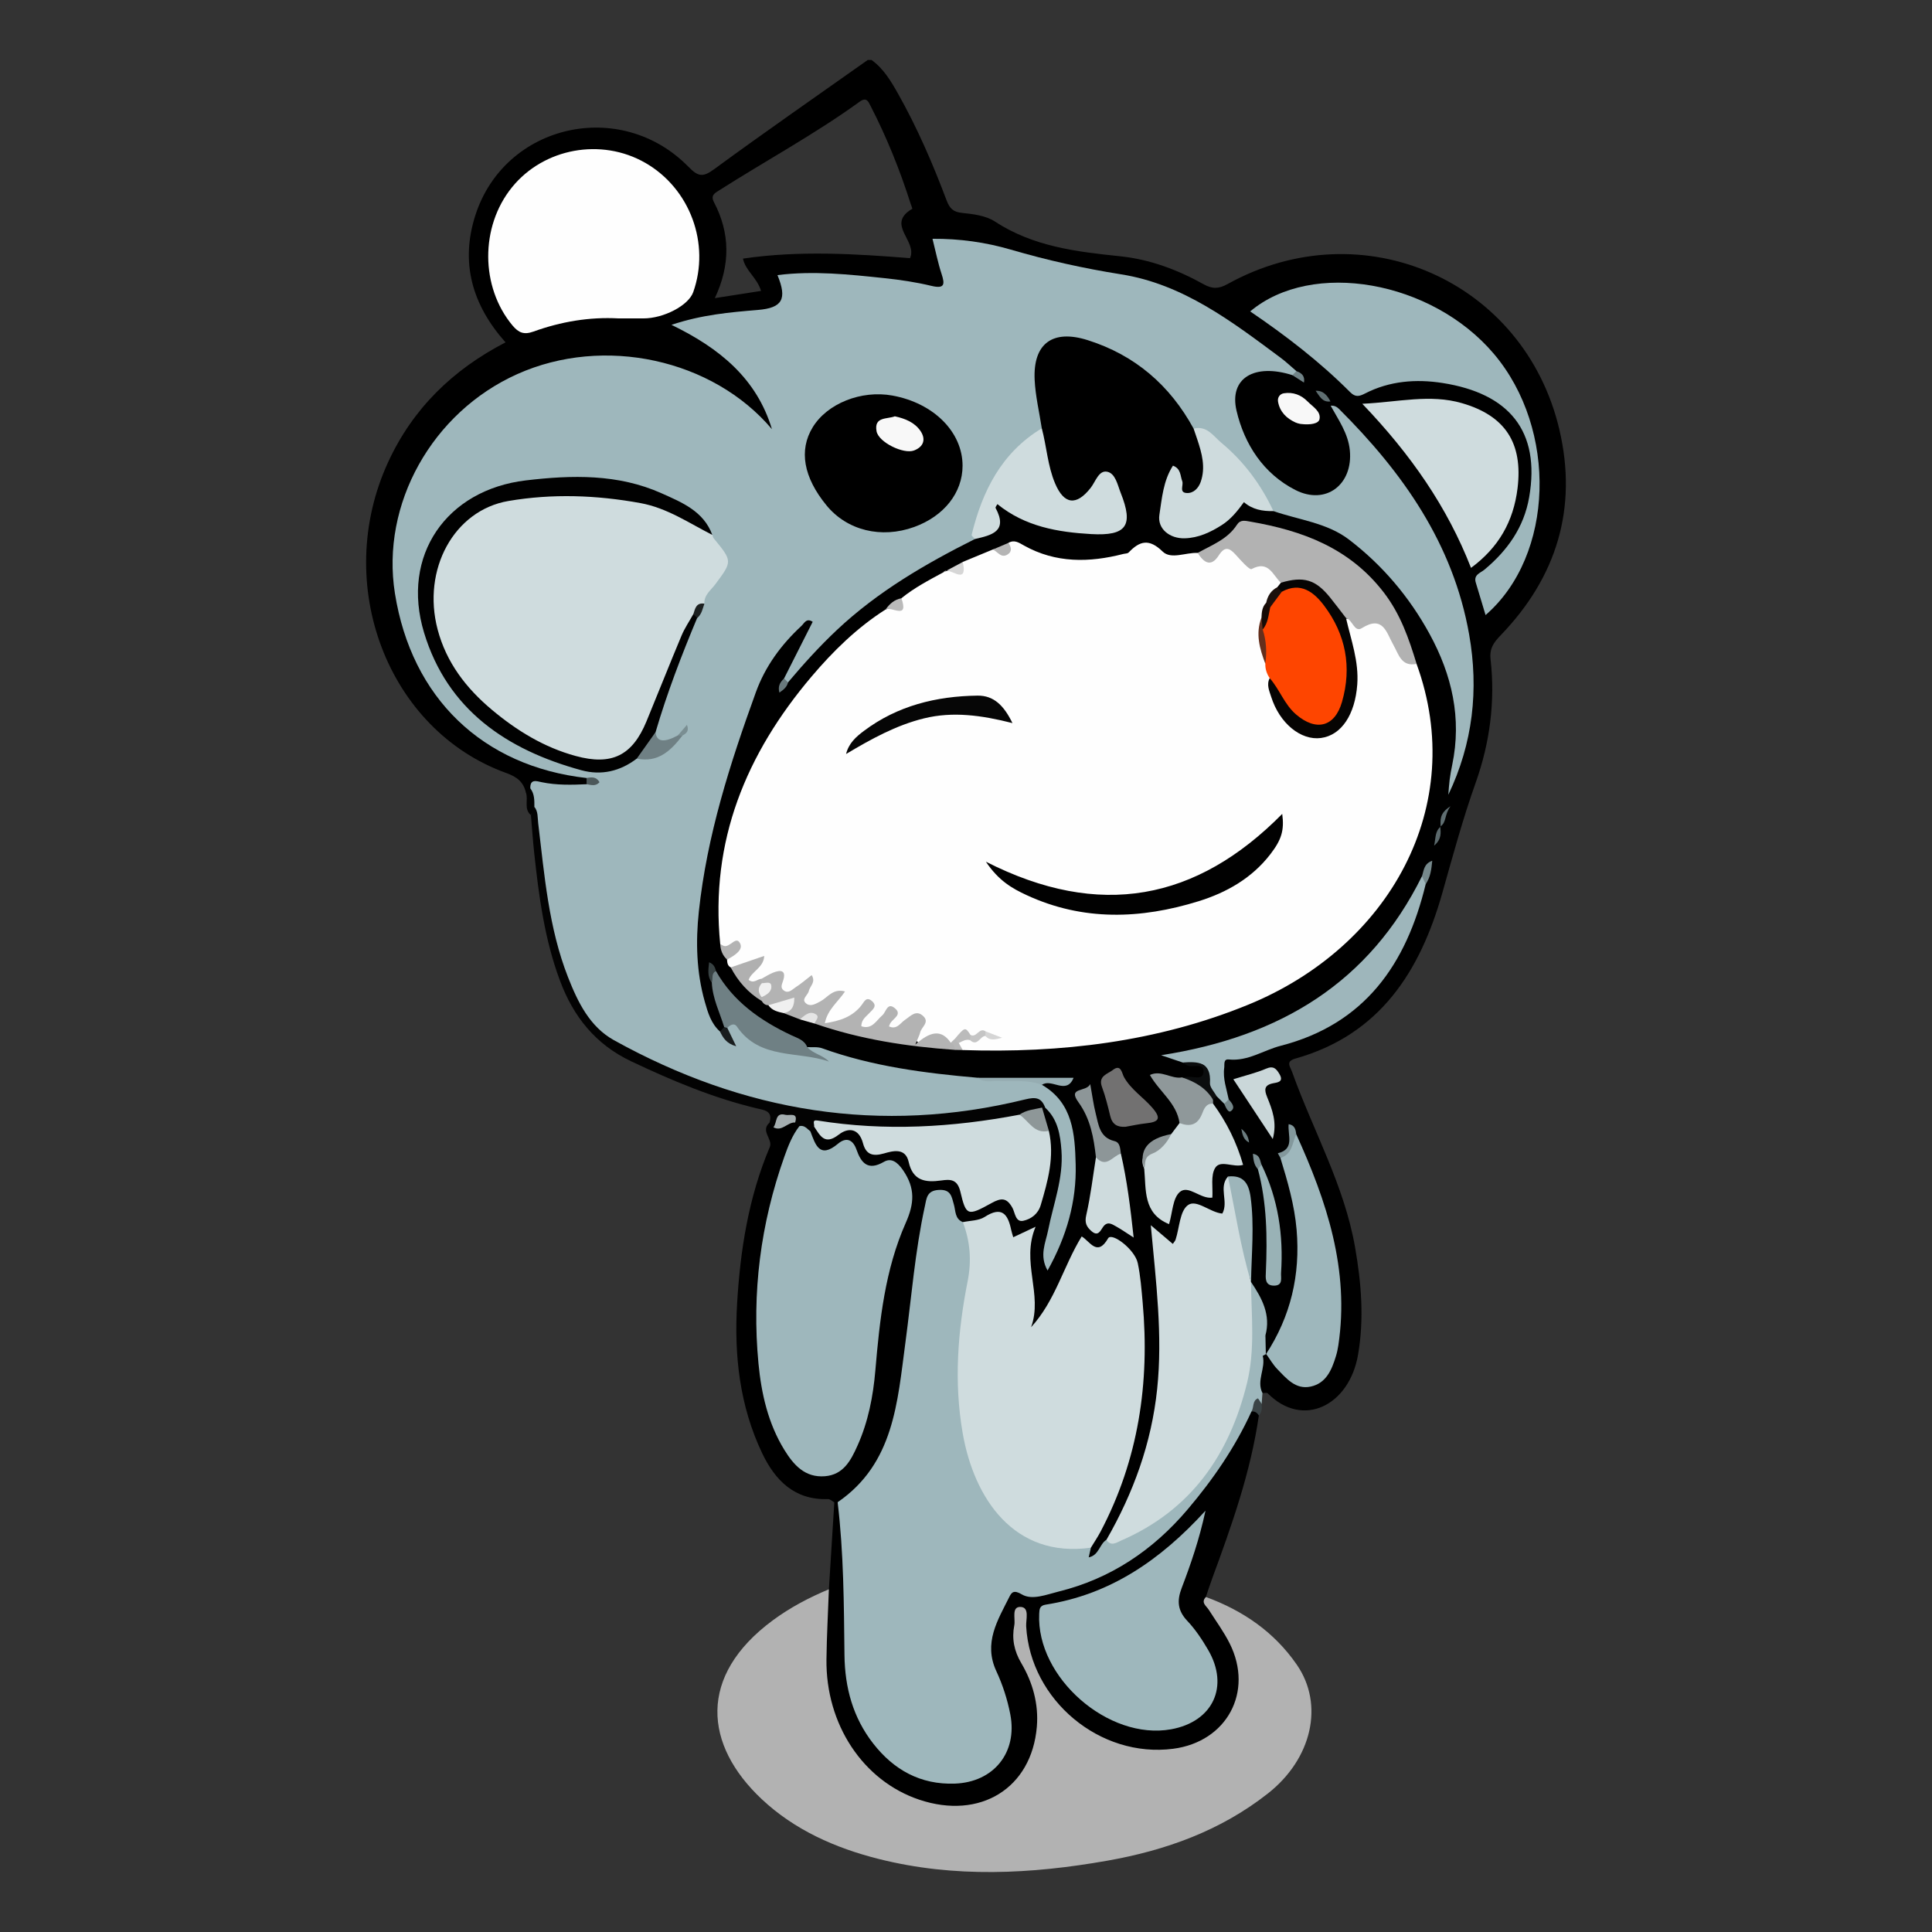 <?xml version="1.0" encoding="UTF-8"?>
<svg id="sticker" xmlns="http://www.w3.org/2000/svg" viewBox="0 0 1500 1500">
  <rect x="0" y="0" width="1500" height="1500" fill="#333333" stroke="none"/>
  <defs>
    <style>
      .cls-1 {
        fill: #8c9597;
      }

      .cls-1, .cls-2, .cls-3, .cls-4, .cls-5, .cls-6, .cls-7, .cls-8, .cls-9, .cls-10, .cls-11, .cls-12, .cls-13, .cls-14, .cls-15, .cls-16, .cls-17, .cls-18, .cls-19, .cls-20, .cls-21, .cls-22, .cls-23, .cls-24, .cls-25, .cls-26, .cls-27, .cls-28, .cls-29, .cls-30, .cls-31, .cls-32, .cls-33, .cls-34, .cls-35, .cls-36, .cls-37, .cls-38, .cls-39, .cls-40, .cls-41, .cls-42, .cls-43, .cls-44, .cls-45, .cls-46, .cls-47, .cls-48, .cls-49, .cls-50, .cls-51, .cls-52, .cls-53, .cls-54 {
        stroke-width: 0px;
      }

      .cls-2 {
        fill: #cad7d9;
      }

      .cls-3 {
        fill: #fefefe;
      }

      .cls-4 {
        fill: #642f1c;
      }

      .cls-5 {
        fill: #69797c;
      }

      .cls-6 {
        fill: #9eb6bb;
      }

      .cls-7 {
        fill: #b2b2b2;
      }

      .cls-8 {
        fill: #5b696c;
      }

      .cls-9 {
        fill: #060606;
      }

      .cls-10 {
        fill: #030303;
      }

      .cls-11 {
        fill: #bababa;
      }

      .cls-12 {
        fill: #9db5ba;
      }

      .cls-13 {
        fill: #010101;
      }

      .cls-14 {
        fill: #e5e5e5;
      }

      .cls-16 {
        fill: #96adb2;
      }

      .cls-17 {
        fill: #7b8e92;
      }

      .cls-18 {
        fill: #1c2020;
      }

      .cls-19 {
        fill: #83989c;
      }

      .cls-20 {
        fill: #8f989a;
      }

      .cls-21 {
        fill: #0b0d0e;
      }

      .cls-22 {
        fill: #bbb;
      }

      .cls-23 {
        fill: #76898c;
      }

      .cls-24 {
        fill: #b7b7b7;
      }

      .cls-25 {
        fill: #f0f0f0;
      }

      .cls-26 {
        fill: #cedbdd;
      }

      .cls-27 {
        fill: #b3b3b3;
      }

      .cls-28 {
        fill: #fe4500;
      }

      .cls-29 {
        fill: #718387;
      }

      .cls-30 {
        fill: #1c100c;
      }

      .cls-31 {
        fill: #6b7c7f;
      }

      .cls-32 {
        fill: #75878a;
      }

      .cls-33 {
        fill: #7a8e92;
      }

      .cls-34 {
        fill: #f8f8f8;
      }

      .cls-35 {
        fill: #394344;
      }

      .cls-36 {
        fill: #3b4446;
      }

      .cls-37 {
        fill: #d5d5d5;
      }

      .cls-38 {
        fill: #b0b0b0;
      }

      .cls-39 {
        fill: #a4aeb0;
      }

      .cls-40 {
        fill: #b5b5b5;
      }

      .cls-41 {
        fill: #5f6e71;
      }

      .cls-42 {
        fill: #727171;
      }

      .cls-43 {
        fill: #4c585a;
      }

      .cls-44 {
        fill: #c5c5c5;
      }

      .cls-45 {
        fill: #9eb7bc;
      }

      .cls-46 {
        fill: #d6d6d6;
      }

      .cls-47 {
        fill: #cfdcde;
      }

      .cls-48 {
        fill: #99b2b6;
      }

      .cls-49 {
        fill: #6f8084;
      }

      .cls-50 {
        fill: #8e9798;
      }

      .cls-51 {
        fill: #060403;
      }

      .cls-52 {
        fill: #191d1e;
      }

      .cls-53 {
        fill: #8d9698;
      }

      .cls-54 {
        fill: #170b06;
      }
    </style>
  </defs>
  <g id="sticker-2" data-name="sticker">
    <path class="cls-15" d="m1210.75,333.75c-27.18-116.13-153.14-171.19-257.63-113.23-6.91,3.84-11.85,3.93-18.55.21-20.24-11.28-41.8-19.38-64.96-21.77-33.97-3.52-67.47-7.53-97.22-27-6.97-4.55-16.66-5.76-25.32-6.65-7.09-.71-9.78-3.49-12.17-9.84-10.69-28.39-22.72-56.25-37.64-82.71-5.52-9.78-11.23-19.44-20.59-26.2h-2.95c-39.88,28.21-80.03,56.04-119.4,84.9-8.77,6.44-12.44,5.55-19.76-1.92-52.73-53.85-142.8-33.26-165.52,37.69-11.79,36.84-2.42,69.54,23.46,98.58-41.03,21.24-72.02,51.43-91.16,93-43.54,94.5-.59,208.06,91.72,241.35,8.42,3.04,13.38,6.97,15.27,15.3,1.92.97,3.54.41,5.08-.53.38-.21.74-.44,1.12-.71,4.82-3.66,10.13-1.24,15.3-1.27,8.95-.03,18.23,2.48,26.56-3.07.32-.59.56-1.21.74-1.8.27-1,.3-2.04.03-3.07-.12-.59-.32-1.18-.62-1.77-9.01-5.58-19.62-5.73-29.39-8.57-33.97-9.87-62.77-27.27-84.46-55.66-65.58-85.91-31.73-210.01,69.07-248,66.11-24.93,125.25-8.71,177.22,37.46,3.13,2.78,6.17,8.71,10.37,6.17,5.88-3.54,2.27-9.72.18-14.5-5.17-11.79-12.41-22.19-21.39-31.49-12.97-13.5-26.2-26.65-45.32-33.77,4.93-4.02,7.95-4.14,10.81-4.64,14.5-2.51,29.07-4.37,43.72-5.88,10.87-1.12,23.54-3.49,23.37-17.34-.12-11.4,4.87-11.7,13.12-11.61,28.51.24,56.72,3.04,84.78,7.98,27.24,4.79,27.74,4.4,22.98-22.84-1.57-8.98,1.03-11.79,9.84-10.55,23.84,3.34,47.53,7.27,70.25,15.63,8.77,3.22,17.64,5.97,27.03,6.71,29.69,2.27,57.81,9.51,84.4,23.51,28.45,14.92,54.15,33.59,79.38,53.2,1.18.8,2.27,1.68,3.28,2.66,1.92,1.8,3.57,3.87,5.29,5.91,2.89,2.63,6.2,4.7,9.36,6.94,4.67,2.48,8.09,6.2,10.9,10.61.5.59,1,1.15,1.57,1.68.41.41.89.83,1.36,1.21,31.08,28.3,56.22,61.42,75.98,98.28,31.96,59.73,38.99,122.51,19.91,183.3,3.57-15.01,7.27-35.04,2.3-54.44-19.64-76.78-60.15-134.53-143.27-151.52-1.77-.24-3.69-.06-5.41-.38-.65-.12-1.27-.33-1.83-.62-12.11-6.47-21.09-3.9-30.1,6.82-7.21,8.63-18.05,13.29-29.75,14.06-9.1.62-15.92-3.4-16.45-12.7-.56-9.75.27-19.79,5.76-29.45,4.76,5.58,4.49,15.78,14.48,12.5,8.21-2.69,10.1-9.78,10.69-17.49.83-10.81-1.15-21-5.23-30.78-.62-1.57-1.33-3.1-2.07-4.64-17.9-34.21-45.08-57.87-81.71-69.89-31.79-10.43-49.78,4.02-48,37.61.59,11.31,4.19,22.16,5.61,33.38.27,1.6.53,3.22.8,4.82,1.62,9.51,3.54,18.97,6.09,28.27,7.98,29.28,18.67,32.55,40.26,12.38,2.51-2.33,5.41-6.23,8.42-2.6,6.44,7.71,9.96,17.19,8.04,27.24-1.62,8.6-9.66,9.07-16.51,8.74-25.11-1.18-49.78-4.61-71.02-19.62-7.09-5.02-11.11-2.01-9.87,4.7,2.27,12.35-4.4,16.19-13.5,18.91-.35.09-.74.21-1.09.3-9.28,4.4-18.61,8.8-27.59,13.74-45.35,25.02-86.7,54.89-117.9,97.25-.21,1.12-.8,1.65-1.77,1.65,1.33-.97,1.74-2.6,2.63-3.84,7.06-9.98,13.12-20.65,18.49-31.64,1.86-3.84,4.64-8.42-.24-11.85-4.67-3.25-8.42.5-11.61,3.34-14.8,13.23-26.32,28.89-33.59,47.5-19.32,49.39-34.56,100-43.57,152.28-5.26,30.49-7.89,61.3.97,91.72,2.95,10.13,4.64,21.33,15.69,26.82.89-.03,1.65-.18,2.33-.5,1.33-.56,2.27-1.62,2.95-3.07.03-.06.06-.09.09-.15.12-.97.18-1.89.18-2.84.09-11.05-6.59-20.59-8.01-31.28-.8-3.34-2.54-6.38-2.92-9.81-.03-.3-.65-.74.06-1,.15.97.38,1.92.65,2.84,2.39,6.03,6.74,10.61,10.78,15.54,16.9,20.5,40.62,30.93,62.95,43.43.59.32,1.15.65,1.74.97,5.35.68,10.43,2.54,15.54,4.14,37.07,11.46,75.06,17.72,113.79,20.06,15.8-.59,31.64.41,47.44-.77,1.15-.09,2.3-.18,3.46-.3-.41.53-.71,1.24-.95,2.19-.06.09-.06.15-.09.24,4.99,11.64,16.4,19.02,19.5,32.35,8.21,35.39,1.03,68.27-13.59,103.04,1.77-15.86,4.52-28.83,8.18-41.53,4.43-15.24,6.91-30.69,5.14-46.5-1.33-11.64-3.07-23.49-14.3-30.69-.8-.12-1.57-.09-2.27.09-.74.15-1.45.41-2.13.8-3.81,7,1.09,13.15,1.95,19.67,1.68,18.29.68,36.25-6.44,53.41-2.51,6.09-6.97,13.68-13.41,5.26-8.69-11.34-17.28-10.58-27.92-4.61-6.32,3.54-11.7,2.84-13-5.38-2.04-13.03-10.25-16.6-22.04-15.78-7.86.56-14.71-1.48-18.32-9.28-4.4-9.48-12.23-12.17-21.77-10.99-7.09.86-12.32-1-15.77-7.71-4.19-8.15-11.23-11.46-19.56-7.39-8.04,3.93-14.06.27-20.56-2.9-2.51.41-3.84,2.1-4.52,4.4,3.25,16.99,7.92,20.56,22.01,15.01,6.88-2.72,10.78-2.16,14.15,4.58,3.87,7.71,9.78,12.17,19.11,9.31,8.71-2.63,13.56,1.95,17.78,9.01,4.99,8.36,5.14,16.22,1.48,25.14-13.32,32.44-21.09,66.11-23.96,101.21-2.19,26.79-5.05,53.82-16.04,78.99-4.52,10.31-10.72,19.05-23.28,19.76-11.82.65-18.88-6.71-24.67-15.8-14.06-22.16-19.91-47.03-21.51-72.64-3.84-61,3.66-120.35,29.72-176.45.09-2.33-.65-4.25-2.51-5.7-5.91-3.22-11.26,2.16-16.99,1.18-1.77-.41-3.54-1.09-5.35-.03-7.24,6.44,2.87,12.76.27,18.88-16.48,38.91-22.92,79.94-25.38,121.68-2.36,40.12,2.01,79.47,19.56,116.16,10.01,20.92,25.11,36.37,51.02,35.45,1.6-.06,3.25,1.62,4.87,2.48,1.45.89,2.98,1.06,4.58.5,18.43-8.57,29.84-23.34,36.84-41.89,7.12-18.85,12.23-38.26,14.92-58.26,4.31-32.02,6.82-64.25,11.9-96.19,1.54-9.69,3.25-19.35,5.41-28.89,1.06-4.67,1.57-10.43,7.92-10.87,5.76-.41,6.59,4.93,8.09,8.92,1.8,4.7,3.96,8.98,9.01,10.96,7.03,2.22,13.56-.12,20.09-2.33,4.87-1.62,9.66-2.95,12.82,2.81,3.07,5.61,5.67,11.46,13.85,10.93,3.25-.21,3.63,3.16,3.28,5.49-2.45,17.52,5.58,35.04-.18,52.55-1.33,3.99-.83,8.04,3.37,10.22,4.31,2.27,7.56-.62,10.37-3.28,6.29-5.91,7.86-14.65,12.26-21.51,8.89-13.91,6.88-37.46,33.94-36.25,11.73.5,18.11.68,23.01,12.88,3.22,7.95,2.42,16.45,3.4,24.7,8.04,68.36-4.14,132.76-37.99,192.87-1.33,3.52-3.54,7.77.33,10.34,3.78,2.51,6.97-1.12,9.72-3.63,3.13-2.89,5.44-6.53,7.86-10.04,44.49-71.9,48.21-150.45,35.33-234.35,16.4,9.45,19.35-.5,22.16-10.63,1.8-6.5,3.57-11.88,12.73-10.25,19.56,3.46,19.64,3.07,21.86-16.01.24-2.01.68-3.84,2.19-5.32,10.37.95,8.83,9.48,10.31,16.25,4.19,19.02-1.42,38.14.92,57.13.3,1.48.68,2.92,1.24,4.31,7.44,12.58,11.85,25.88,9.69,40.71.15,4.7.3,9.36,3.9,12.91-.27-.12-.53-.24-.83-.32-1.74-.18-3.07.5-3.9,2.04-.38,9.63-10.07,19.91,2.01,28.71,1.42.03,3.46-.5,4.17.24,27.33,27.53,63.28,9.42,70.07-29.93,4.84-28.03,2.54-55.68-2.27-83.34-8.36-48.18-32.55-90.66-48.8-135.98-1.71-4.79-5.47-8.45,2.63-10.75,65.4-18.52,96.63-67.53,113.94-128.71,8.09-28.68,15.89-57.46,25.91-85.61,10.93-30.81,15.18-62.89,11.49-95.57-.97-8.57,2.57-13.23,7.92-18.79,43.37-44.99,59.79-98.46,45.55-159.4Zm-652.5-185.9c36.34-23.13,74.33-43.66,109.27-68.95,5.2-3.75,6.62-.12,8.36,3.28,12.55,24.4,22.81,49.78,31.11,75.92.44,1.42,1.54,3.87,1.27,4.02-20.86,12.2,4.37,24.84-1.74,38.31-42.1-3.31-85.55-6.12-129.69.35,1.95,9.39,10.9,14.77,14.06,25.08-11.52,1.8-22.66,3.54-35.89,5.61,12.23-26.03,11.85-50.54-.68-74.5-2.78-5.29.59-7,3.93-9.13Zm446.45,736.9c15.83,36.72,28.89,74.41,32.5,114.83,1.71,19.23,1.09,38.2-5.79,56.33-7,18.43-19.38,21.03-33.62,7.56-4.46-4.22-8.15-9.28-13.85-11.88,4.87-.41,7.33-4.34,8.89-8.01,8.24-19.2,16.96-38.2,17.87-59.73,1.21-28.09-2.16-55.39-11.79-81.89-.3-.97-.65-1.98-.5-2.89.95-5.23,4.61-9.25,6.29-14.33Z"/>
    <path class="cls-7" d="m936.23,1239.89c28.76,10.52,53.05,27.13,70.62,52.59,21.4,30.99,11.78,73.04-22.45,99.97-36.75,28.92-79.31,44.17-124.64,52.18-59.22,10.46-118.63,13.51-177.64-1.37-33.64-8.48-65.22-22.47-90.69-46.38-44.7-41.97-49.98-95.59,8.57-138.86,13.41-9.91,28.16-17.69,43.57-24.12,8.4,10.56,4.25,22.36,3.02,33.7-4.54,41.89,4.52,79.18,37.36,107.77,20.98,18.26,45.26,27.41,73.39,20.02,30.22-7.93,48.18-36.3,43.21-67.46-2.18-13.65-5.55-27.12-12.94-38.83-8.05-12.76-4.83-25.43-1.97-38.35.65-2.96,2.23-5.72,5.63-5.99,3.88-.31,6.37,2.12,7.94,5.42,2.39,5.05,1.9,10.53,2.15,15.9,2.46,53.84,62.12,98.81,114.76,86.51,32.67-7.63,48.71-37.22,37.51-68.74-3.84-10.82-10.77-19.72-16.73-29.26-2.82-4.51-8.63-9.45-.68-14.69Z"/>
    <path class="cls-45" d="m971.27,995.3c8.49,12.55,15.53,25.49,11.2,41.5-2.62,5.03.58,10.83-2.09,15.86,2.51,9.65-5.12,19.23-.21,28.9-.21,2.8-.41,5.6-.62,8.4-6.31.56-3.56,7.04-6.43,9.87-22.26,47.52-52.54,88.4-97.28,117.14-25.19,16.18-52.39,26.36-82.84,25.5-3.19-.09-6.26-.15-7.63,2.82-6.71,14.61-15.06,29.02-9.57,46.11,2.7,8.39,6.11,16.56,8.97,24.9,7.32,21.37,7.15,42.24-10.03,58.74-17.43,16.73-39.28,16.69-60.68,9.45-34.03-11.5-61.2-48.92-61.48-87.52-.31-43.57-5.58-87.04-2.25-130.65,43.78-30,46.43-77.79,52.58-123.63,4.76-35.46,7.51-71.19,15.16-106.24,1.31-5.98,1.41-12.1,10.85-12.61,9.5-.52,9.93,5.37,11.67,11.35,1.44,4.98.67,11.14,6.97,13.65,6.85,3.22,7.42,9.96,8.64,16.09,2.12,10.74.97,21.44-1,32.13-7.96,43.22-11.25,86.45-.16,129.73,5.11,19.93,14.34,37.21,29.26,51.73,12.62,12.28,26.87,19.21,44.58,19.13,6.21-.03,12.89-1.16,18.08,3.95-.5,2.23-1,4.46-1.69,7.53,8.07-1.62,8.33-10.33,13.75-13.62,57.86-17.54,104.83-79.43,108.27-142.62.72-13.18,2.14-26.29.34-39.57-.82-6.04-1.66-12.87,3.64-18.04Z"/>
    <path class="cls-15" d="m650.34,1166.32c4.73,39.44,4.86,79.1,5.31,118.72.29,25.31,6.64,48.56,22.3,68.62,15.98,20.48,36.71,32.07,63.36,31.13,30.04-1.06,48.84-23.98,43.08-53.78-2.21-11.44-5.89-22.9-10.81-33.46-10.25-22.01,1.05-39.65,10.12-57.82,1.69-3.39,3.38-5.58,9.66-1.84,7.99,4.75,19.16.1,28.57-2.22,40.38-9.97,73.31-32.15,100.02-63.63,19.73-23.24,36.96-48.24,49.68-76.13,3.64-2.26,6.15-2.37,5.73,3.04-6.31,44.1-21.2,85.74-36.47,127.27-1.66,4.51-3.12,9.1-4.67,13.66-4.08,4.42.3,6.85,2.26,9.94,5.52,8.68,11.68,17.04,16.26,26.19,18.78,37.52-2.24,76.33-43.9,81.73-56.83,7.38-110.85-37.74-114.12-95-.3-5.34,2.83-14.78-4.27-15.12-7.38-.35-3.96,9.17-4.96,14.26-2.03,10.34-.18,19.89,5.46,29.43,8.86,14.98,13.52,31.74,12.05,49.29-4.01,47.87-44.05,72.52-91.3,56.67-43.58-14.62-72.66-58.39-72.04-109,.22-18.14,1.24-36.26,1.89-54.39,1.4-22.51,2.8-45.02,4.21-67.53.86,0,1.71-.02,2.57-.04Z"/>
    <path class="cls-10" d="m600.46,875.2c-1.01-1.16-2.02-2.32-3.03-3.48,2.97-9.45-4.42-9.88-10.13-11.25-33.89-8.13-65.71-21.53-97.12-36.4-27.85-13.19-45.04-34.71-55.55-63.04-11.88-31.99-16.28-65.35-19.89-98.93-1.04-9.71-1.7-19.47-2.53-29.2,1.14-2.46-.33-7.24,5.17-5.84,6.76,10.4,5.68,22.48,7.17,33.99,4.98,38.45,8.97,77.12,27.81,112.16,8.62,16.03,20.6,28.36,36.75,36.96,75.65,40.29,156.55,55.85,241.59,51.14,21.53-1.19,42.72-5.9,63.73-10.97,8.44-2.04,16.79-3.03,17.09,9.7-.82-.02-1.64-.04-2.46-.07-4.87,6.39-12.65,6.59-19.33,9.16-37.65,9.42-76.05,12.02-114.45,9.01-14.35-1.12-28.86-1.7-43.2-3.48-.96,1.25-1.92,2.5-2.88,3.75-3.9.88-6.41-1.18-8.54-4.05-1.1-.94-2.2-1.89-3.3-2.83-7.51-7.4-11.01,3.61-16.89,3.7Z"/>
    <path class="cls-13" d="m414.89,626.39c-.9,2.17-1.8,4.33-2.69,6.5-5.69-4.84-1.9-11.78-3.85-17.46,1.13-1.12,2.27-2.24,3.4-3.35,8.69,3.09,6.44,8.58,3.15,14.31Z"/>
    <path class="cls-36" d="m977.36,1098.96c-1.33-2.12-3.1-3.4-5.73-3.04,2.08-3.26.52-8.3,4.93-10.22.31-.14,1.96,2.77,2.98,4.27.31,3.25.29,6.42-2.18,9Z"/>
    <path class="cls-3" d="m567.35,751.11c-2.54-1.28-2.71-3.69-2.89-6.1,7.51-8.07-2.79-8.29-5.27-11.95-8.03-80.05,20.14-147.86,70.85-207.72,16.8-19.83,35.4-38.05,57.54-52.15,5.12-1.44,10.28-2.82,12.25-8.7,10-8.16,21.39-14.06,32.65-20.18,4.8-3.06,13.5,1.21,15-8.02,7.78-3.22,15.56-6.44,23.34-9.66,4.27-1.22,10.82,2.92,12.17-5.18,4.66-2.65,8.15-.07,12.14,2.15,24.61,13.71,50.53,13.27,76.93,6.51,1.42-.36,3.34-.25,4.2-1.15,8.65-9.03,15.87-11.02,26.44-.72,6.5,6.33,17.94.59,27.15,1.05,5.08,1.27,10.26,4.34,14.79-1.29,6.14-7.62,11.95-4.56,17.23.98,5.23,5.5,10.5,8.61,18.96,8.47,7.51-.13,12.55,6.71,14.98,14.24-.04,2.11-.97,3.87-2.17,5.52-3.35,3.92-6.18,8.16-8.05,13.01-1.6,3.62-2.55,7.45-3.53,11.27-3.12,11.24.11,21.86,3.12,32.5,1.2,4.09,2.23,8.22,2.83,12.45,1.03,10.97,5.23,20.79,11.55,29.58,6.39,8.87,15.32,14.05,26.4,12.12,10.45-1.82,16.93-9.27,20.17-19.14,5.64-17.21,4.77-34.48-.08-51.76-1.54-5.49-4.77-10.86-2.24-16.93,8.28-.45,16.07,3.14,24.9,1.21,6.61-1.45,10.42,6.09,13.13,11.81,4.23,8.89,9.17,17.04,17.99,22.12,40.23,110.47-21.29,219.84-130.71,264.59-70.89,29-145.53,37.73-221.69,35.21-2.74-1.18-4.71-2.82-3.67-6.23,2.11-3.11,4.89-4.63,8.71-3.58,4.94,3.2,8.24-3.53,12.89-2.14,1.97,1.46,4.37,1.81,8.18,3.08.31.09-.89-2.8-1.58-2.03-2.04,2.25-4.05-.28-5.99-1.27-4.69-2.77-7.71,5.02-12.44,1.99-5.2-3.5-7.98.72-11.2,3.56-1.44,1.51-3.16,2.5-5.23,2.85-4.78.64-7.81-5.91-12.06-4.12-18.93,7.99-14.17-4.59-11.82-14.29-9.48-1.91-14.51,11.26-23.67,5.23-3.12-2.05-.04-5.38-.29-8.3-3.12.29-4.12,3.3-6.17,4.88-4.31,3.32-9.01,7.88-14.23,3.62-6.15-5.02.26-9.43,4-17.27-7.74,8.45-14.3,13.12-22.31,14.6-4.05.75-9.29,2.82-12.14-1.56-2.35-3.6.72-7.46,2.67-10.81,1.47-2.52,3-5.05,6.38-8.04-8.03,3.42-14.21,10.87-22.22,5.89-6.34-3.94-1.9-9.51.01-15.01-8.52,3.82-17.85,13.4-22.31-4.34-1.21-4.84-6.57.1-10,.79-4.54,1.62-10.03,4.66-13.21-.53-2.62-4.28,2.61-7.73,5.14-11.97-6.11-.83-11.75,5.43-17.56.86Z"/>
    <path class="cls-45" d="m414.89,626.39c.02-5,.13-10.03-3.15-14.31-.29-7.58,4.9-5.61,8.87-4.78,11.54,2.4,23.16,2.1,34.81,1.57,1.21-.74,3.51-1.34,3.53-2.05.05-1.85-2.46-1.62-3.54-2.77-80.78-9.09-135.89-62.19-148.8-143.38-11-69.16,28.8-140.5,94.94-170.19,67.32-30.22,151.84-11.65,197.78,42.72-11.77-39.08-40.37-62.82-78.03-80.99,23.71-7.91,45.4-9.76,67.18-11.57,19-1.58,22.82-8.44,15.14-27.05,28.12-3.54,55.64-.51,83.11,2.37,12.17,1.28,24.37,3.09,36.25,5.95,10.38,2.5,10.79-.94,8.03-9.32-2.75-8.34-4.46-17.02-7.03-27.2,21.13-.14,41.27,2.72,60.72,8.4,28.21,8.24,56.64,14.59,85.72,19.2,48.18,7.63,85.93,36.59,123.79,64.72,4.31,3.2,8.23,6.94,12.33,10.43.81,2.83-.93,4.04-3.12,4.96-4.92,1.19-9.65-.69-14.5-.9-18.64-.84-29.68,10.51-24.74,28.39,5.95,21.56,18.7,39.83,36.93,52.92,10.39,7.46,23.41,8.45,34.47.74,10.9-7.6,8.44-19.57,7.27-30.89-1.07-10.31-11.76-17.13-9.72-28.37,2.6-.24,4.67.69,6.53,2.55,49.45,49.27,88.59,104.63,100.99,175.13,7.52,42.71,2.97,84.37-16.18,124.38.33-3.86.52-7.74,1.02-11.58.5-3.87,1.2-7.73,1.99-11.56,7.57-36.3-.18-69.97-17.65-101.87-15.73-28.74-36.64-53.38-62.57-73.18-17.01-12.98-38.86-15.19-58.6-22.06-5.97-2.43-7.96-8.28-11-13.13-13.09-20.89-29.44-38.46-50.95-50.88-18.4-33.7-45.48-57.07-82.22-68.7-27.21-8.61-42.54,2.59-41.19,30.81.6,12.6,3.62,25.09,5.54,37.62-1.88,4.13-5.27,6.9-8.59,9.79-23.35,20.29-36.52,46.39-43.25,76.15-38.5,19.3-75.5,40.81-107.17,70.59-13.59,12.77-26.02,26.52-38.01,40.74-2.7.65-4.17.07-3.05-3.08,7.4-14.63,14.79-29.27,22.2-43.93-4.89-3.3-6.64,1.24-8.7,3.14-15.66,14.51-28.08,31.27-35.44,51.59-20.05,55.33-37.96,111.2-44.24,170.11-2.52,23.62-1.9,47.02,4.59,70.03,2.4,8.51,4.87,17.03,11.83,23.23,9,5.16,2.27-4.69,5.14-5.4,4.91-4.63,9.07-2.46,12.29,1.89,6.93,9.36,17.47,12.71,27.65,15.22,12.65,3.11,25.41,5.63,37.51,10.74-5.68-2.54-13.48-1.57-14.85-10.36,3.87.26,8.05-.36,11.55.91,39.1,14.12,79.85,19.33,120.92,22.91,11.1,2.22,22.32.64,33.48,1.01,5.85.19,11.82-.49,16.31,4.49,24.09,13.99,25.52,38.33,26.14,61.69.75,28.69-6.95,55.86-21.81,82.45-6.65-11.68-1.5-21.56.39-31.09,4.07-20.59,11.98-40.5,10.39-62.04-.91-12.34-2.85-24.27-12.59-33.26-2.92-7.74-7.1-8.54-15.57-6.46-112.49,27.67-218.77,9.71-319.26-45.96-18.84-10.44-28.1-29.57-35.72-49.02-15.05-38.4-18.26-79.1-23.12-119.49-.52-4.32.02-8.92-2.93-12.7Z"/>
    <path class="cls-47" d="m846.96,1201.62c-59.89,8.43-90.79-38.62-99.53-88.89-6.88-39.54-3.9-78.96,3.84-117.97,3.18-16.04,1.96-30.96-3.7-45.9,5.7-1.25,12.33-1.06,16.92-4.03,13.22-8.54,18.02-2.35,20.56,9.92.37,1.81.99,3.56,1.63,5.84,4.94-2.32,9.29-4.37,17.35-8.15-11.55,27.44,5.84,52.38-3.49,78,18.88-20.6,25.05-47.28,39.28-70.48,6.31,3.65,12.04,16.17,20.52,1.47,2.83-4.91,20.73,8.54,23.01,19.22,2.13,10.01,2.89,20.35,3.81,30.58,5.61,62.33-3.22,122.03-32.68,177.91-2.26,4.29-5,8.33-7.52,12.49Z"/>
    <path class="cls-45" d="m620.64,874.33c3.95-.99,5.97,2.12,8.54,4.05,3.94,10.37,7.09,21.63,21.49,9.57,5.91-4.95,11.33-3.83,14.31,4.63,3.58,10.15,8.69,16.76,21.25,9.49,5.64-3.27,10.4-.12,15.01,6.65,9.49,13.95,8.62,25.75,1.99,40.7-16.1,36.29-20.27,75.43-23.61,114.62-1.71,20.06-5.54,39.84-13.87,58.37-5.08,11.31-10.81,22.6-25.34,23.74-15.5,1.21-24.27-8.83-31.43-20.45-12.62-20.51-17.85-43.63-20.1-67.06-5.26-54.93,1.63-108.61,20.12-160.68,2.94-8.28,6.14-16.56,11.65-23.63Z"/>
    <path class="cls-3" d="m480.36,247.21c-22.77-1.27-44.9,2.54-66.21,10.23-7.38,2.66-11.51.92-16.24-4.74-24.91-29.82-25.24-76.68-.38-107.32,24.69-30.43,69.36-38.58,103.57-18.89,34.64,19.94,50.45,62.66,37.12,100.33-3.65,10.33-22.91,20.45-38.78,20.39-6.36-.02-12.72,0-19.08,0Z"/>
    <path class="cls-47" d="m971.27,995.3c.29,26.18,3.28,52.45-3.06,78.38-13.66,55.87-43.53,98.76-97.6,122.33-3.91,1.7-7.95,4.86-11.59-.48,20.93-36.44,35.01-74.97,39.41-117.21,4.33-41.55-.86-82.61-4.95-127.06,7.27,6.18,11.95,10.15,17.1,14.53.88-1.35,1.8-2.28,2.16-3.39,3.01-9.23,3.25-22.19,9.57-26.75,6.68-4.82,17.2,5.73,26.7,6.58,5.09-9.35-3.16-20.21,4.36-28.76,11.63,16.41,10.1,36.35,14.52,54.68,2.14,8.88.73,18.35,3.41,27.26l-.03-.09Z"/>
    <path class="cls-45" d="m1153.39,477.53c-2.63-8.73-5.1-17-7.61-25.26-1.84-6.07,3.64-7.41,6.72-9.97,17.89-14.91,30.71-32.87,34.75-56.28,8.89-51.52-15.74-80.6-67.23-88.66-20.52-3.21-41.17-1.66-60.24,8.16-4.31,2.22-7.39,3.1-11.48-1-23.55-23.62-49.91-43.9-77.66-62.74,48.08-40.41,141.03-23.88,189.15,32.89,49.67,58.59,47.03,156.64-6.4,202.87Z"/>
    <path class="cls-47" d="m1057.68,313.49c28.09-1.32,52.52-7.68,77.34-.49,33.61,9.73,47.5,30.92,43.2,66.1-3.17,25.91-14.83,46.1-36.13,61.8-18.43-47.27-46.7-88-84.41-127.41Z"/>
    <path class="cls-47" d="m632.06,874.64c.44-1.81-1.93-5.41,2.61-4.68,52.56,8.45,104.78,5.38,156.8-4.51,9.26,1.18,14.76,9.24,22.86,12.54,4.55,19.94-.71,38.77-6.31,57.63-2.09,7.05-7.57,10.84-13.45,12.17-6.21,1.41-6.45-6.28-8.5-9.99-4.44-8.03-8.7-7.92-16.23-3.75-18.62,10.3-19.74,10.09-24.22-8.85-2.35-9.91-7.99-9.64-14.85-8.68-12.29,1.72-22.01.29-25.28-14.4-2.53-11.37-12.51-8.5-19.18-6.59-8.96,2.55-13.98.73-16.29-7.93-3.12-11.7-11.44-12.41-18.84-6.66-10.95,8.51-14.43.77-19.13-6.29Z"/>
    <path class="cls-45" d="m982.81,1051.54c19.29-29.46,26.87-61.7,23.87-96.78-1.65-19.24-6.99-37.49-12.58-55.76,6.6-4.47,6.31-13.53,12.27-18.42,23.73,52.09,41.52,105.37,32.71,163.95-.43,2.88-1.05,5.76-1.91,8.54-3.24,10.57-7.57,20.91-19.59,23.48-11.67,2.5-18.78-6.28-25.87-13.57-3.36-3.45-5.8-7.8-8.65-11.74l-.26.31Z"/>
    <path class="cls-15" d="m1033.12,315c6.07,11.07,13.59,21.45,14.89,34.65,2.59,26.51-18.56,42.88-42.32,30.76-24.71-12.6-39.55-35.44-45.65-61.53-5.92-25.35,13.92-37,43.38-27.61,3.46,1.2,7.26,1.87,8.98,5.77,4.49.03,7.42,2.28,9.07,6.37,4.31,2.11,7.28,6.07,11.51,8.28.05,1.11.1,2.21.15,3.32Z"/>
    <path class="cls-7" d="m1099.86,515.44c-12.01,2.4-13.91-7.53-18.07-14.78-5.39-9.39-7.83-23.37-24.54-12.94-5.73,3.58-7.15-6.61-12.26-7.9-2.55-.21-5.07-1.19-6.3-3.23-10.08-16.73-25.03-24.33-44.26-24.17-6.3-5.87-9.43-17.68-22.67-10.61-1.7.91-8.52-6.86-12.39-11.14-4.93-5.46-8.46-6.74-13.17.6-6.11,9.53-11.68,5.37-16.34-1.98,10.98-6.15,23.2-10.57,30.49-21.87,2.7-4.18,6.32-3.13,10.39-2.43,40.55,6.99,77.03,20.44,103.6,54.97,13.07,16.98,19.5,35.85,25.51,55.47Z"/>
    <path class="cls-47" d="m757,418.46c-.92-1.08-2.82-2.4-2.62-3.21,8.29-34.05,23.2-63.8,54.47-82.72,3.76,14.16,4.53,29.05,10.28,42.7,6.99,16.6,16.58,17.69,27.67,3.53,3.79-4.83,6.25-13.79,12.76-12.52,6.5,1.27,8.11,10.3,10.56,16.45,10.11,25.37,4.61,33.54-22.93,31.97-25.89-1.48-51.31-5.8-72.8-23.25-.4.8-1.75,2.37-1.4,3.02,9.8,18.16-3.08,21.08-15.97,24.03Z"/>
    <path class="cls-6" d="m950.51,856.97c-1.98-1.96-3.96-3.92-5.94-5.88-5.35-2.39-9.04-6.83-7.77-12.32,2.86-12.34-3.37-13.98-13.06-12.85-1.9.22-3.79-.09-5.53-1-4.08-1.38-8.16-2.75-16.74-5.65,92.95-14.38,161.8-56.75,202.53-138.96,5.54-.16,4,3.07,2.91,6.08-14.98,62.1-47.25,108.73-112.59,125.56-13.43,3.46-25.42,12.16-40.27,10.62-4.38-.46-3.22,3.89-3.57,6.44-1.18,8.47,1.84,16.38,3.46,24.48.99,3.26-.49,4.08-3.42,3.47Z"/>
    <path class="cls-26" d="m926.71,332.79c10.33-2.66,15.47,5.94,21.54,10.98,17.43,14.48,30.79,32.41,40.41,53.03-8.39.21-16.29-1.19-22.87-6.93-4.92,6.74-10.06,13.27-17.24,17.83-8.79,5.59-18.03,9.92-28.68,10.24-11.63.34-21.43-7.32-19.72-18.28,1.99-12.73,2.94-26.27,10.52-38.12,6.31,2.34,5.6,7.85,7.22,12.06,1.19,3.12-2.69,8.83,3.47,9.18,5.36.3,9.16-3.83,10.85-8.62,3.97-11.29.93-22.26-2.67-33.06-.92-2.77-1.88-5.53-2.82-8.3Z"/>
    <path class="cls-47" d="m909.32,880.52c2.15-2.86,4.31-5.73,6.46-8.59,7.03-2.83,13.76-5.83,17.68-13.13,1.57-2.92,4.75-4.92,8.37-1.92,10.46,14.26,18.24,29.82,23.32,47.51-7.62,2.36-17.72-4.29-21.75,2.46-3.52,5.9-1.62,15.04-2.13,22.99-9.28,1.27-18.5-10.13-25.22-4.43-5.6,4.76-5.68,16.02-8.39,25-20.29-8.28-17.75-26.57-19.28-43-3.98-8.83,1.23-13.11,7.81-17.62,4.4-3.01,8.6-6.39,13.12-9.27Z"/>
    <path class="cls-27" d="m591.26,759.92c3-1.61,5.89-3.53,9.04-4.78,5.81-2.31,10.3-1.95,7.76,6.12-.93,2.93-2.51,5.6.5,7.77,3.65,2.63,6.39-.74,8.98-2.4,4.37-2.79,8.33-6.24,12.62-9.55,3.5,5.49-1.37,8.51-2.22,12.4-.73,3.34-6.53,6.52-1.64,9.91,3.28,2.27,7.1-.06,10.78-2.01,5.58-2.95,9.57-10.2,19.01-7.62-5.59,8.27-13.66,14.11-15.68,24.69,11.7-1.79,21.53-4.97,28.56-14.12,1.95-2.54,3.58-6.82,7.85-3.25,4.81,4.03.66,6.71-1.9,9.51-2.57,2.82-6.16,4.99-6.2,10.2,8.43,2.78,11.55-4.47,16.33-8.53,2.87-2.43,3.75-10.19,9.48-5.68,6.34,4.99-.94,8.07-3.24,11.73-.47.75-.7,1.65-1.08,2.58,6.08,2.83,8.7-2.58,12.5-5.13,4.31-2.89,8.53-8.07,14.06-2.9,5.24,4.91-1.44,8.52-2.37,12.79-.39,1.79-1.35,3.45-3.76,9.36,11.36-10.11,20.07-12.3,27.51-1.49,5.22-.58,5.27,1.93,3.34,5.61-37.13-2.6-73.72-8.15-109.03-20.47-2.63-5.27-6.95-4.58-11.46-3.26-4.18-1.62-8.37-3.23-12.55-4.85,1.38-3.37,2.89-6.53-3.36-5.88-2.75.29-5.73,1.2-8.51-.24-2.49.07-4-1.39-5.21-3.32-1.02-1-1.28-2.2-.93-3.56,1.77-3.39,4.01-6.75.27-10.29-.65-1.26-.41-2.38.57-3.36Z"/>
    <path class="cls-49" d="m626.73,812.96c4.66,5.27,11.9,6.04,16.89,11.24-24.04-8.47-53.71-1.13-71.53-27.21-2.06-3.02-5.21-1.31-7.4,1.1-1.2,1.13-2.01.9-2.42-.7-3.54-11.43-9.08-22.3-9.62-34.56-.44-3.52-4.04-8.17,3.2-8.93,13.46,23.81,34.63,38.59,58.67,49.92,4.76,2.24,9.99,3.59,12.2,9.14Z"/>
    <path class="cls-26" d="m870.26,895.68c4.8,20.87,7.4,42.05,9.91,65.16-5.66-3.62-9.56-6.39-13.71-8.69-3.26-1.8-6.7-4.27-10.06.46-2.03,2.85-3.83,7.71-8.91,3.3-3.94-3.42-5.5-6.53-4.12-12.54,3.39-14.76,5.13-29.9,7.53-44.88,6.5-.6,12.6-3.99,19.37-2.8Z"/>
    <path class="cls-42" d="m873.92,874.82c-6.38.44-10.36-1.78-11.93-8.34-1.83-7.61-3.71-15.26-6.42-22.58-3.17-8.55,4.37-10.01,8.4-13.15,6.44-5,7.02,2.55,8.73,5.58,5.45,9.66,14.85,15.52,21.9,23.65,7.44,8.58,4.95,11.16-4.81,12.17-5.33.55-10.59,1.76-15.88,2.67Z"/>
    <path class="cls-20" d="m941.83,856.87c-5.78-.31-7.15,4.54-8.71,8.28-3.58,8.56-9.52,9.76-17.34,6.78-2.15-15.5-15.48-24.12-23.01-37.33,8.91-4.15,16.74,3.42,25.01,1.88,10.67,2.09,21.67,3.72,24,17.36.01,1.01.02,2.02.04,3.03Z"/>
    <path class="cls-48" d="m979.47,904.32c12.9,26.57,17.1,54.73,15.14,83.95-.26,3.84,1.71,9.75-5.26,9.89-7.56.15-6.73-6.19-6.54-10.6,1.17-26.91.82-53.65-6.21-79.91-1.33-3.08.19-3.71,2.87-3.33Z"/>
    <path class="cls-2" d="m957.56,837.93c9.84-3.1,17.94-4.99,25.45-8.23,5.68-2.45,7.88.02,10.34,4.18,3.67,6.22-1.65,6.52-4.99,7.19-7.09,1.42-6.76,5.23-4.59,10.61,3.97,9.84,7.93,19.74,4.39,32.65-10.03-15.2-20.05-30.41-30.6-46.4Z"/>
    <path class="cls-12" d="m971.3,995.38c-8.13-26.84-12.17-54.58-17.93-81.94,11.9-1.28,16.12,5.15,17.6,16.03,3,22.01.69,43.94.33,65.91Z"/>
    <path class="cls-53" d="m870.26,895.68c-6.34,1.75-11.47,11.81-19.37,2.8-1.73-15.12-4.19-29.73-13.6-42.73-8.67-11.97,5.97-7.59,9.17-14.05,1.69,9.31,2.54,16.13,4.23,22.73,2.25,8.8,2.93,18.73,14.61,21.53,4.5,1.08,4.32,5.92,4.95,9.71Z"/>
    <path class="cls-38" d="m591.26,759.92c.08,1.14.17,2.28.25,3.41,1.52,3.64,1.14,7.24-.18,10.83,0,.99,0,1.98,0,2.97-10.53-6.34-18.31-15.22-24-26.03,8.2-2.81,16.4-5.63,26.02-8.93-.39,9.14-9.79,11.94-12.14,18.6,4.07,3.17,6.82-.69,10.03-.86Z"/>
    <path class="cls-16" d="m808.99,842.27c-11.21-4.24-22.93-2.53-34.48-3.01-5.16-.22-10.76,1.67-15.31-2.48,24.77,0,49.55,0,74.32.02-5.55,13.66-17.14.13-24.53,5.48Z"/>
    <path class="cls-1" d="m909.32,880.52c-3.13,6.71-8.52,12.78-14.5,15.08-7.09,2.73-5.14,7.52-6.44,11.81q-6.59-21.71,20.93-26.89Z"/>
    <path class="cls-50" d="m814.34,877.98c-11.45,2.82-15.54-7.81-22.86-12.54,5.27-3.72,11.56-4.14,17.57-5.5,1.76,6.01,3.53,12.03,5.29,18.04Z"/>
    <path class="cls-21" d="m941.79,853.84c-5.47-9.29-14.21-14.05-24-17.36.97-.07,1.98,0,2.91-.24,4.75-1.25,13.12,3.18,13.69-3.79.65-7.93-8.27-3.2-12.53-5.21-1.29-.61-2.44-1.53-3.65-2.31,11.59-.78,22.29-.86,21.2,15.93-.21,3.29,3.35,6.82,5.17,10.24-.93.92-1.85,1.83-2.78,2.75Z"/>
    <path class="cls-25" d="m596.56,780.46c6.31-1.86,12.61-3.73,20.12-5.95.15,7.14-2.18,10.84-8.25,12.07-4.5-.99-9-1.98-11.87-6.12Z"/>
    <path class="cls-27" d="m559.2,733.06c.86.43,1.7.9,2.58,1.27,4.84,2.02,10.03-8.96,13.1-1.24,1.92,4.82-5.26,9.21-10.42,11.92-3.47-3.23-5.06-7.28-5.27-11.95Z"/>
    <path class="cls-39" d="m600.46,875.2c3.02-3.36,1-11.87,9.35-9.65,3.06.81,10.16-2.41,7.53,5.95-5.98-.39-10.17,7.44-16.89,3.7Z"/>
    <path class="cls-19" d="m1006.37,880.58c-3.02,6.86-3.11,15.67-12.27,18.42-.67-1.2-1.34-2.41-2-3.61,13.35-3.26,7.55-13.9,8.39-22.59,4.77.76,5.47,4.15,5.89,7.77Z"/>
    <path class="cls-40" d="m783.02,421.47c1.94,3.18,3.14,6.57-.69,9-5.1,3.24-7.75-2.2-11.49-3.82,4.06-1.73,8.12-3.45,12.17-5.18Z"/>
    <path class="cls-11" d="m699.85,464.49c6.08,17.24-8.1,5.9-12.25,8.7,3.05-4.35,6.81-7.71,12.25-8.7Z"/>
    <path class="cls-14" d="m620.98,791.43c3.65-2.84,7.31-6.97,12.31-4.04,3.49,2.04-.15,4.86-.85,7.3-3.82-1.09-7.64-2.17-11.46-3.26Z"/>
    <path class="cls-46" d="m747.5,436.3c4.39,20.27-11.75,2.06-15,8.02,5-2.67,10-5.34,15-8.02Z"/>
    <path class="cls-23" d="m1106.9,686.4c-.97-2.03-1.94-4.05-2.91-6.08,1.5-4.35,1.36-9.71,8.01-12.03-.64,6.8-1.4,12.8-5.1,18.11Z"/>
    <path class="cls-52" d="m562.27,797.4c.81.24,1.61.47,2.42.7,2.02,4.15,4.03,8.31,6.89,14.2-7.62-2.07-10.25-6.58-12.58-11.42,1.09-1.16,2.18-2.32,3.27-3.48Z"/>
    <path class="cls-35" d="m555.86,753.91c-3.93,1.95-2.08,5.97-3.2,8.93-3.71-4.82-2.66-10.04-2.12-15.74,3.84,1.53,4.64,4.13,5.33,6.8Z"/>
    <path class="cls-43" d="m455.41,604.05c3.8-.72,7.52-1.2,10.06,3.24-2.96,3.44-6.57,2.14-10.05,1.58,0-1.61,0-3.21,0-4.82Z"/>
    <path class="cls-31" d="m963.76,876.39c3.77,3.05,5.5,6.15,6.02,10.69-4.51-2.4-5.09-6.12-6.02-10.69Z"/>
    <path class="cls-41" d="m1118.46,641.86c.05-4.86-1.36-10.17,7.71-15.91-5.04,6.96-2.9,12.54-7.94,15.74l.23.17Z"/>
    <path class="cls-5" d="m608.76,526.71c1.02,1.03,2.04,2.05,3.05,3.08-.76,3.4-3.04,5.46-6.7,7.95-1.4-5.27.8-8.24,3.64-11.02Z"/>
    <path class="cls-17" d="m979.47,904.32c-.96,1.11-1.92,2.22-2.87,3.33-3.12-3.27-3.45-7.31-3.86-11.84,5.69.86,5.42,5.27,6.73,8.51Z"/>
    <path class="cls-41" d="m1032.97,311.68c-6.46.88-8.55-4.3-11.51-8.28,6.01-.27,9.02,3.64,11.51,8.28Z"/>
    <path class="cls-8" d="m1118.23,641.68c.41,4.86,1.19,9.81-4.77,14.86,1.31-6.15.61-11.08,5-14.69,0,0-.23-.17-.23-.17Z"/>
    <path class="cls-24" d="m741.47,815.15c-.11-2.46-.96-4.49-3.34-5.61,1.03-.95,2.06-1.9,3.08-2.85,2.99-.96,3.78.35,3.18,3.09,1.02,1.82,2.04,3.64,3.06,5.46-2-.03-4-.06-5.99-.09Z"/>
    <path class="cls-29" d="m1012.39,297.04c-2.99-1.92-5.99-3.85-8.98-5.77,1.04-1.04,2.08-2.07,3.12-3.11,4.28,1.42,6.77,4.03,5.86,8.89Z"/>
    <path class="cls-32" d="m950.51,856.97c1.14-1.16,2.28-2.31,3.42-3.47,2.41,2.85,5.69,6.46,1.63,9.24-2.03,1.39-3.96-3.15-5.05-5.77Z"/>
    <path class="cls-45" d="m980.38,1052.66c.15-5.36-2.2-11.05,2.09-15.86.11,4.91.22,9.83.33,14.74,0,0,.26-.3.26-.31-.9.47-1.79.95-2.69,1.43Z"/>
    <path class="cls-45" d="m935.96,1172.86c-4.96,22.86-11.49,41.64-18.55,60.18-3.73,9.8-3.12,17.43,4.39,25.38,6.32,6.69,11.57,14.61,16.23,22.62,16.53,28.42,3.61,55.71-28.78,61.57-48.74,8.82-104.75-40.26-102.42-89.61.18-3.81.39-6.43,5.06-7.16,49.63-7.77,88.71-34.17,124.08-72.98Z"/>
    <path class="cls-28" d="m985.78,526.51c-2.28-3.39-3.5-7.1-3.39-11.22-1.03-8.31-2.23-16.59-3.74-24.82,1.33-6.62,3.98-12.84,5.74-19.34,2.73-5.56,5.44-11.15,11.12-14.44,10.54-6.09,19.64-3.11,28.3,4.16,22.44,18.85,32.56,62.91,20.42,89.55-7.04,15.46-22.48,19.8-36.55,10-11.85-8.26-18.13-20.31-21.9-33.89Z"/>
    <path class="cls-13" d="m765.44,669.02c88.39,44.94,163.63,30.14,230.08-37.11,1.71,12.8-.6,20.13-9.22,31.31-14.35,18.61-33.98,29.75-55.74,36.5-44.83,13.9-89.6,15.54-133.41-4.71-11.19-5.17-21.78-11.13-31.7-25.98Z"/>
    <path class="cls-51" d="m985.78,526.51c7.73,8.72,11.33,20.32,20.46,28.17,15.45,13.28,30,9.93,35.67-9.67,7.83-27.04,2.95-52.58-13.96-74.91-7.77-10.26-18.11-18.63-32.74-10.68-3.11.8-4.18-.47-3.54-3.48.93-1.17,1.86-2.35,2.79-3.52,17.7-5.22,26.94-2.5,38.2,11.45,4.22,5.23,8.25,10.63,12.36,15.95,3.91,17.05,10.08,33.58,8.75,51.68-1.71,23.15-12.15,39.33-28.17,41.48-15.55,2.09-32.15-11.28-38.7-32.08-1.39-4.4-3.75-9.4-1.11-14.4Z"/>
    <path class="cls-9" d="m786.06,561.4c-24.06-6.12-46.29-9.15-68.65-3.66-21.75,5.34-41.19,16.13-60.51,27.66,2.06-8.39,7.77-13.37,13.81-17.91,26.11-19.61,56.16-26.97,88.16-27.41,12.64-.18,20.54,7.62,27.2,21.32Z"/>
    <path class="cls-4" d="m980.36,488.74c2.83,8.69,3.3,17.56,2.03,26.56-4.37-11.62-7.78-23.32-3-35.71,3.19,2.75,2.12,5.94.96,9.15Z"/>
    <path class="cls-22" d="m744.4,809.79c-1.06-1.03-2.12-2.06-3.18-3.09,7.97-9.47,8.16-9.52,12.24-3.22,1.07,1.46.96,2.82-.33,4.09-3.34-.94-5.98.86-8.73,2.22Z"/>
    <path class="cls-54" d="m980.36,488.74c-.32-3.05-.64-6.11-.96-9.16.19-4.19.45-8.36,3.67-11.6,2.75-.34,4.63.09,3.14,3.53-1.36,5.94-1.65,12.25-5.84,17.23Z"/>
    <path class="cls-30" d="m986.2,471.5c-1.05-1.18-2.09-2.35-3.14-3.53,1.1-5.27,3.68-9.49,8.59-12.03,1.18,1.16,2.36,2.32,3.54,3.48-3,4.03-6,8.05-9,12.08Z"/>
    <path class="cls-44" d="m753.13,807.56c.11-1.36.22-2.72.33-4.08,4.73,2.64,6.79-6.23,11.72-2.73.83.82,1.09,1.62.76,2.4-.32.76-.63,1.14-.92,1.14-4.19.26-6.17,8.55-11.89,3.28Z"/>
    <path class="cls-37" d="m765.02,804.28c.05-1.18.1-2.36.16-3.53,3.86,1.49,7.72,2.98,12.88,4.97-5.32,1.25-9.36,2.68-13.03-1.43Z"/>
    <path class="cls-47" d="m553.06,415.3c.34.89.49,1.96,1.06,2.66,14.67,17.83,14.58,17.74,1.18,35.75-3.4,4.57-8.76,8.21-8.42,14.95-3.83,3.24-5.8,7.81-8.48,11.89-11.66,23.8-21.05,48.51-29.94,73.41-13.19,36.91-33.81,47.63-70.84,34.21-37.35-13.54-68.6-36.02-89.61-70.45-36.98-60.59-7.45-125.55,62.15-134.76,36.09-4.78,72.43-2.68,107.44,9.59,13.65,4.78,25.87,11.69,35.46,22.77Z"/>
    <path class="cls-15" d="m747.33,361.66c-.03,20.91-14.43,39.12-37.56,47.49-25.55,9.25-52.12,2.71-68.07-16.76-17.88-21.82-21.6-42.8-10.74-60.62,11.28-18.52,37.72-29.05,61.9-24.66,32.04,5.82,54.51,28.32,54.47,54.55Z"/>
    <path class="cls-13" d="m553.06,415.3c-18.18-9.2-35.05-20.92-55.86-24.71-34.15-6.22-68.33-7.45-102.43-1.63-42.37,7.23-67.23,53.23-55.02,99.69,6.77,25.75,22.18,45.67,42.08,62.37,19.31,16.19,40.56,29.24,65.12,35.92,28.02,7.63,43.98-.27,54.98-26.9,9.15-22.16,17.95-44.47,27.22-66.58,2.44-5.81,6.06-11.12,9.14-16.65,2.75-.72,4.11-.08,2.96,3.02-12.16,29.02-23.4,58.37-32.26,88.58-3.11,8.1-5.5,16.71-14.6,20.55-12.88,9.86-27.51,13.27-42.96,9.06-57.93-15.8-104.05-46.89-122.21-106.89-18.1-59.8,17.39-110.85,79.08-118.16,35.8-4.24,71.56-5.12,105.35,10.02,15.74,7.05,32.59,13.84,39.39,32.3Z"/>
    <path class="cls-49" d="m494.4,588.97c4.87-6.85,9.73-13.7,14.6-20.55q.98,11.37,17.3,2.55c1.23-1.2,2.4-1.09,3.52.16-8.93,11.67-18.91,21.25-35.42,17.84Z"/>
    <path class="cls-18" d="m541.27,479.84c-.99-1.01-1.97-2.02-2.96-3.02,1.35-4.31,2.22-9.13,8.59-8.15-1.39,3.97-2.09,8.29-5.62,11.18Z"/>
    <path class="cls-33" d="m529.83,571.13c-1.17-.05-2.35-.11-3.52-.16,2.13-2.49,4.26-4.97,7.04-8.21,1.98,5.12-.79,6.74-3.52,8.37Z"/>
    <path class="cls-34" d="m1010.04,329.16c.33.09-2.14-.21-4.3-1.19-7-3.2-12.08-8.28-13.47-16.1-.58-3.25,1.42-6.06,4.54-6.54,7.14-1.11,13.45,1.27,18.48,6.44,3.95,4.06,10.48,7.6,9.16,13.73-.74,3.43-7.02,4.57-14.4,3.67Z"/>
    <path class="cls-25" d="m591.34,774.17c-2.9-3.66-3.14-7.28.17-10.84,2.64.11,6.79-1.65,7.3,1.79.71,4.75-3.46,7.24-7.48,9.05Z"/>
    <path class="cls-34" d="m694.78,323.23c8.03,1.76,15.34,4.72,19.87,11.36,4.36,6.4,2.53,12.26-4.95,15.14-8.15,3.14-27.6-6.35-29.15-14.91-2.09-11.54,8.19-9.22,14.23-11.6Z"/>
  </g>
</svg>